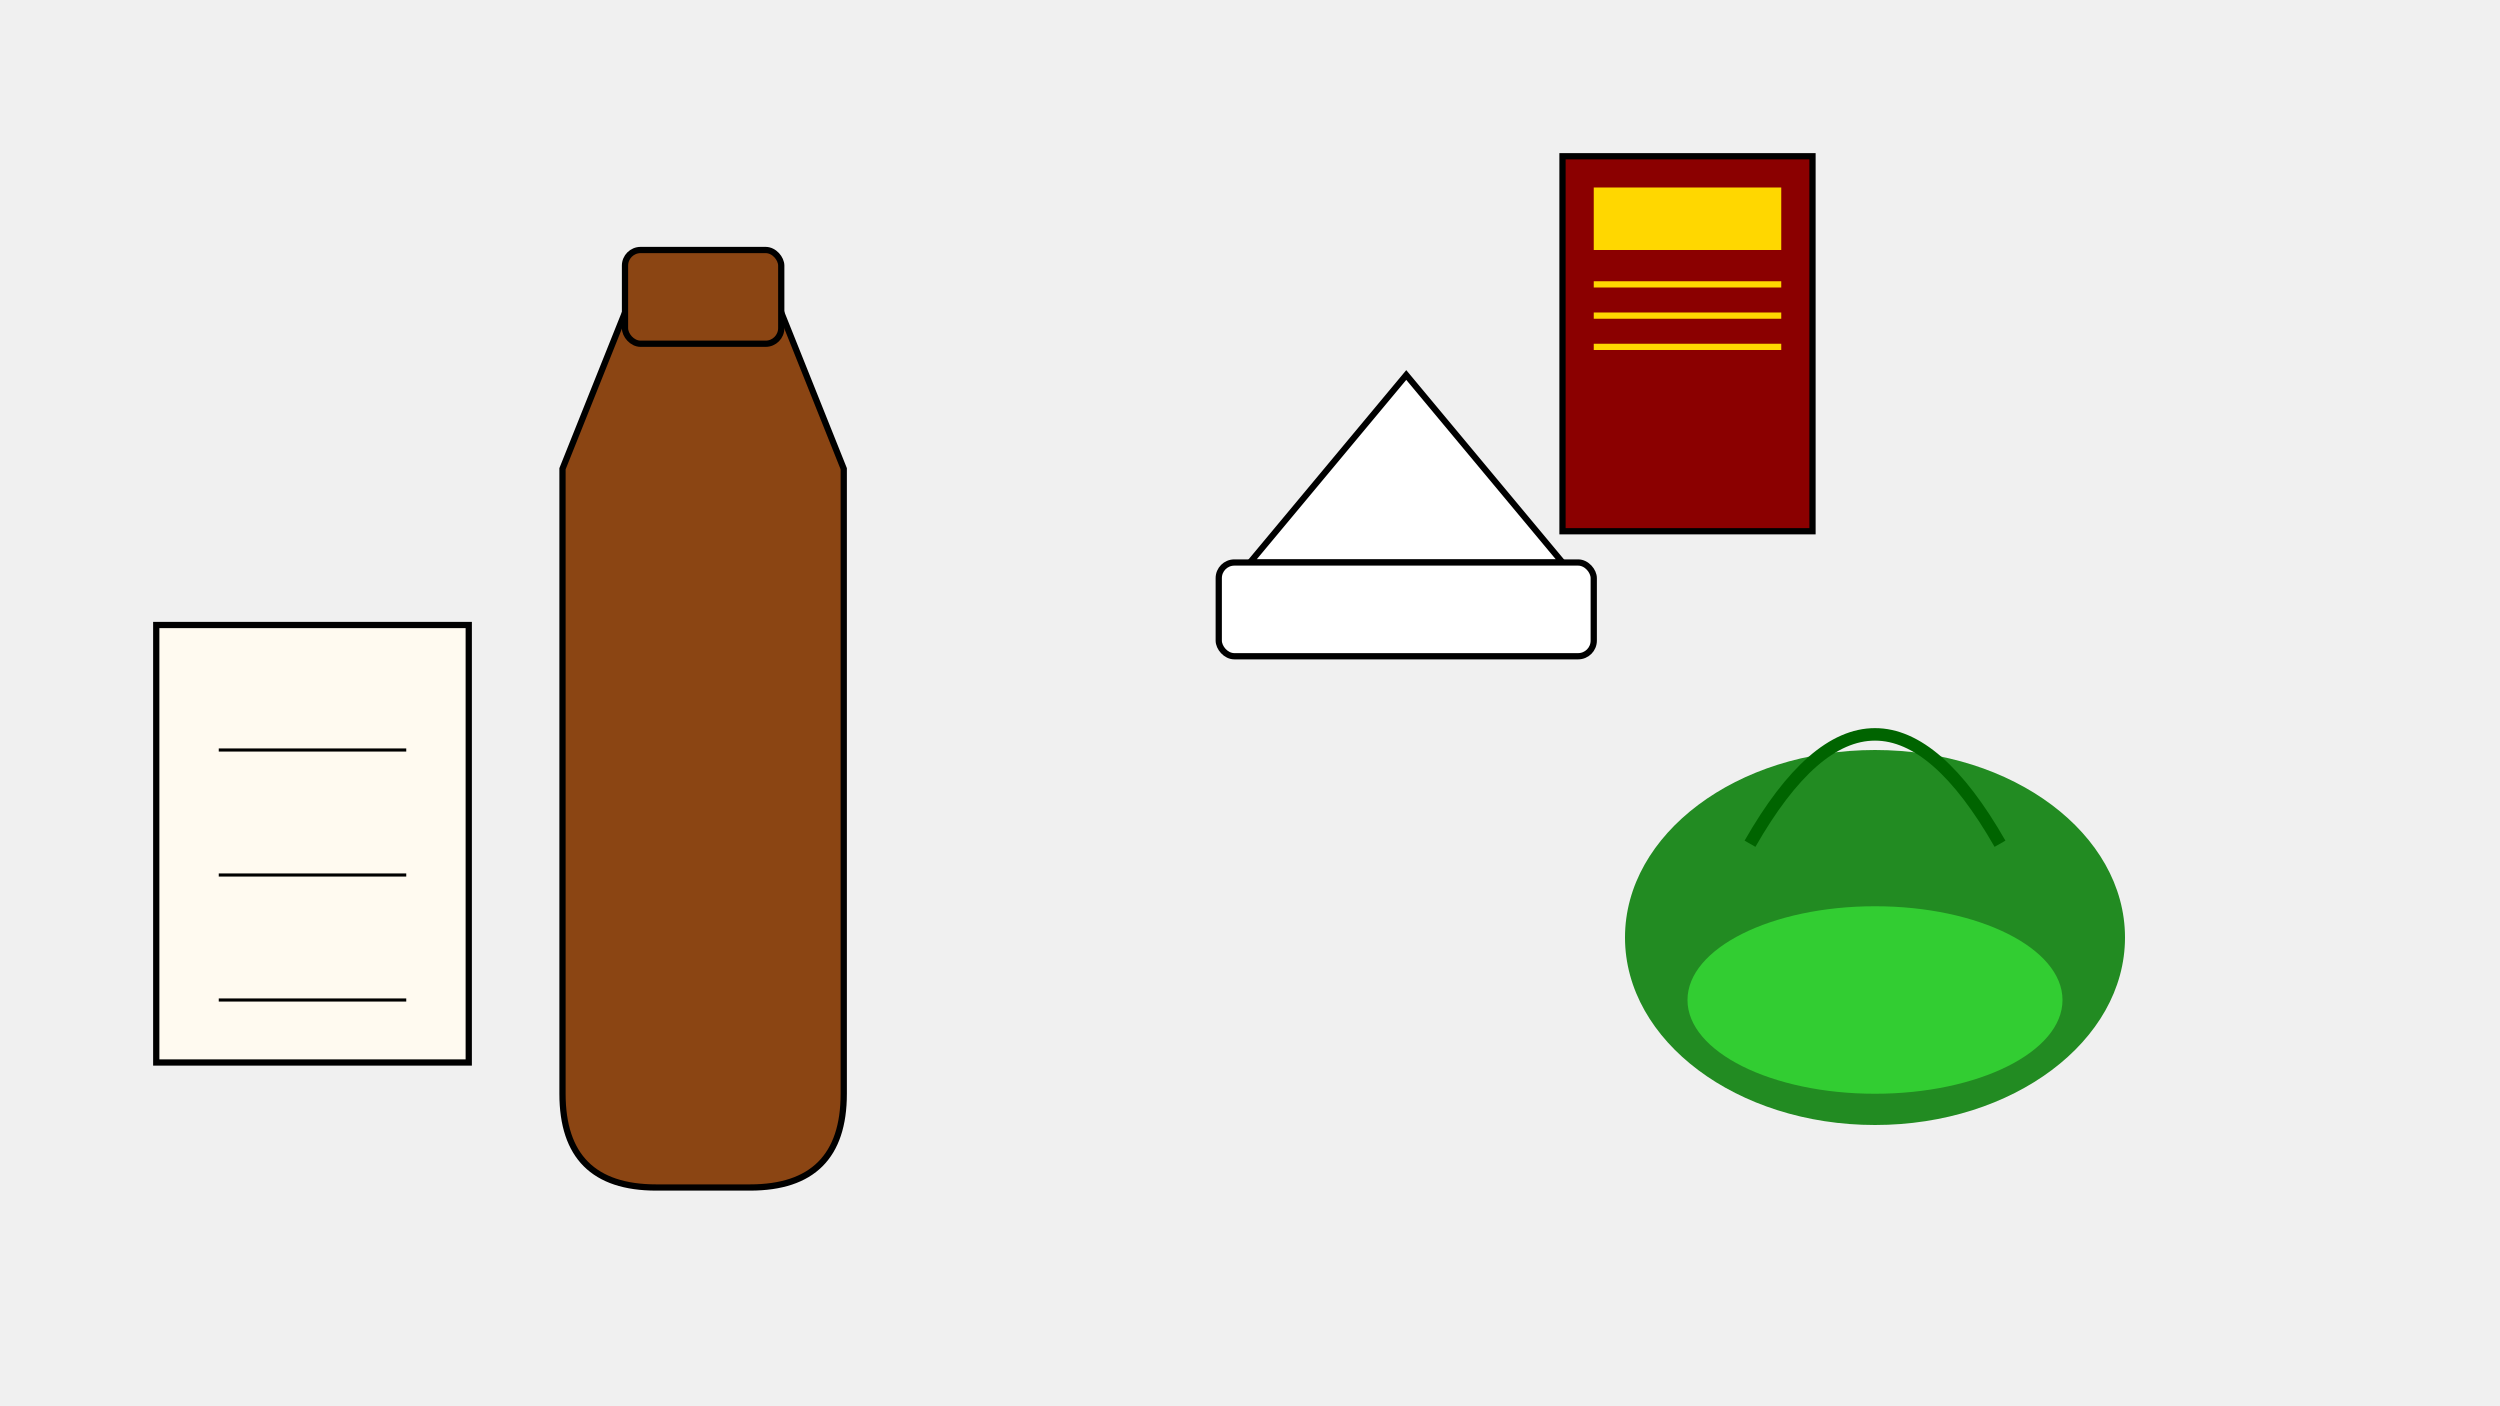 <svg width="800" height="450" viewBox="0 0 800 450" xmlns="http://www.w3.org/2000/svg">
  <!-- 背景 -->
  <rect width="800" height="450" fill="#f0f0f0"/>
  
  <!-- 中药瓶 -->
  <path d="M200 100 L180 150 L180 350 Q180 380 210 380 L240 380 Q270 380 270 350 L270 150 L250 100 Z" fill="#8b4513" stroke="#000" stroke-width="2"/>
  <rect x="200" y="80" width="50" height="30" rx="5" fill="#8b4513" stroke="#000" stroke-width="2"/>
  
  <!-- 中药材 -->
  <ellipse cx="600" cy="300" rx="80" ry="60" fill="#228b22"/>
  <path d="M560 270 Q600 200 640 270" fill="none" stroke="#006400" stroke-width="4"/>
  <ellipse cx="600" cy="320" rx="60" ry="30" fill="#32cd32"/>
  
  <!-- 药剂师帽 -->
  <path d="M450 120 L400 180 L500 180 Z" fill="#ffffff" stroke="#000" stroke-width="2"/>
  <rect x="390" y="180" width="120" height="30" rx="5" fill="#ffffff" stroke="#000" stroke-width="2"/>
  
  <!-- 职称证书 -->
  <rect x="50" y="200" width="100" height="140" fill="#fffaf0" stroke="#000" stroke-width="2"/>
  <line x1="70" y1="240" x2="130" y2="240" stroke="#000" stroke-width="1"/>
  <line x1="70" y1="280" x2="130" y2="280" stroke="#000" stroke-width="1"/>
  <line x1="70" y1="320" x2="130" y2="320" stroke="#000" stroke-width="1"/>
  
  <!-- 中医书籍 -->
  <rect x="500" y="50" width="80" height="120" fill="#8b0000" stroke="#000" stroke-width="2"/>
  <rect x="510" y="60" width="60" height="20" fill="#ffd700"/>
  <rect x="510" y="90" width="60" height="2" fill="#ffd700"/>
  <rect x="510" y="100" width="60" height="2" fill="#ffd700"/>
  <rect x="510" y="110" width="60" height="2" fill="#ffd700"/>
</svg>